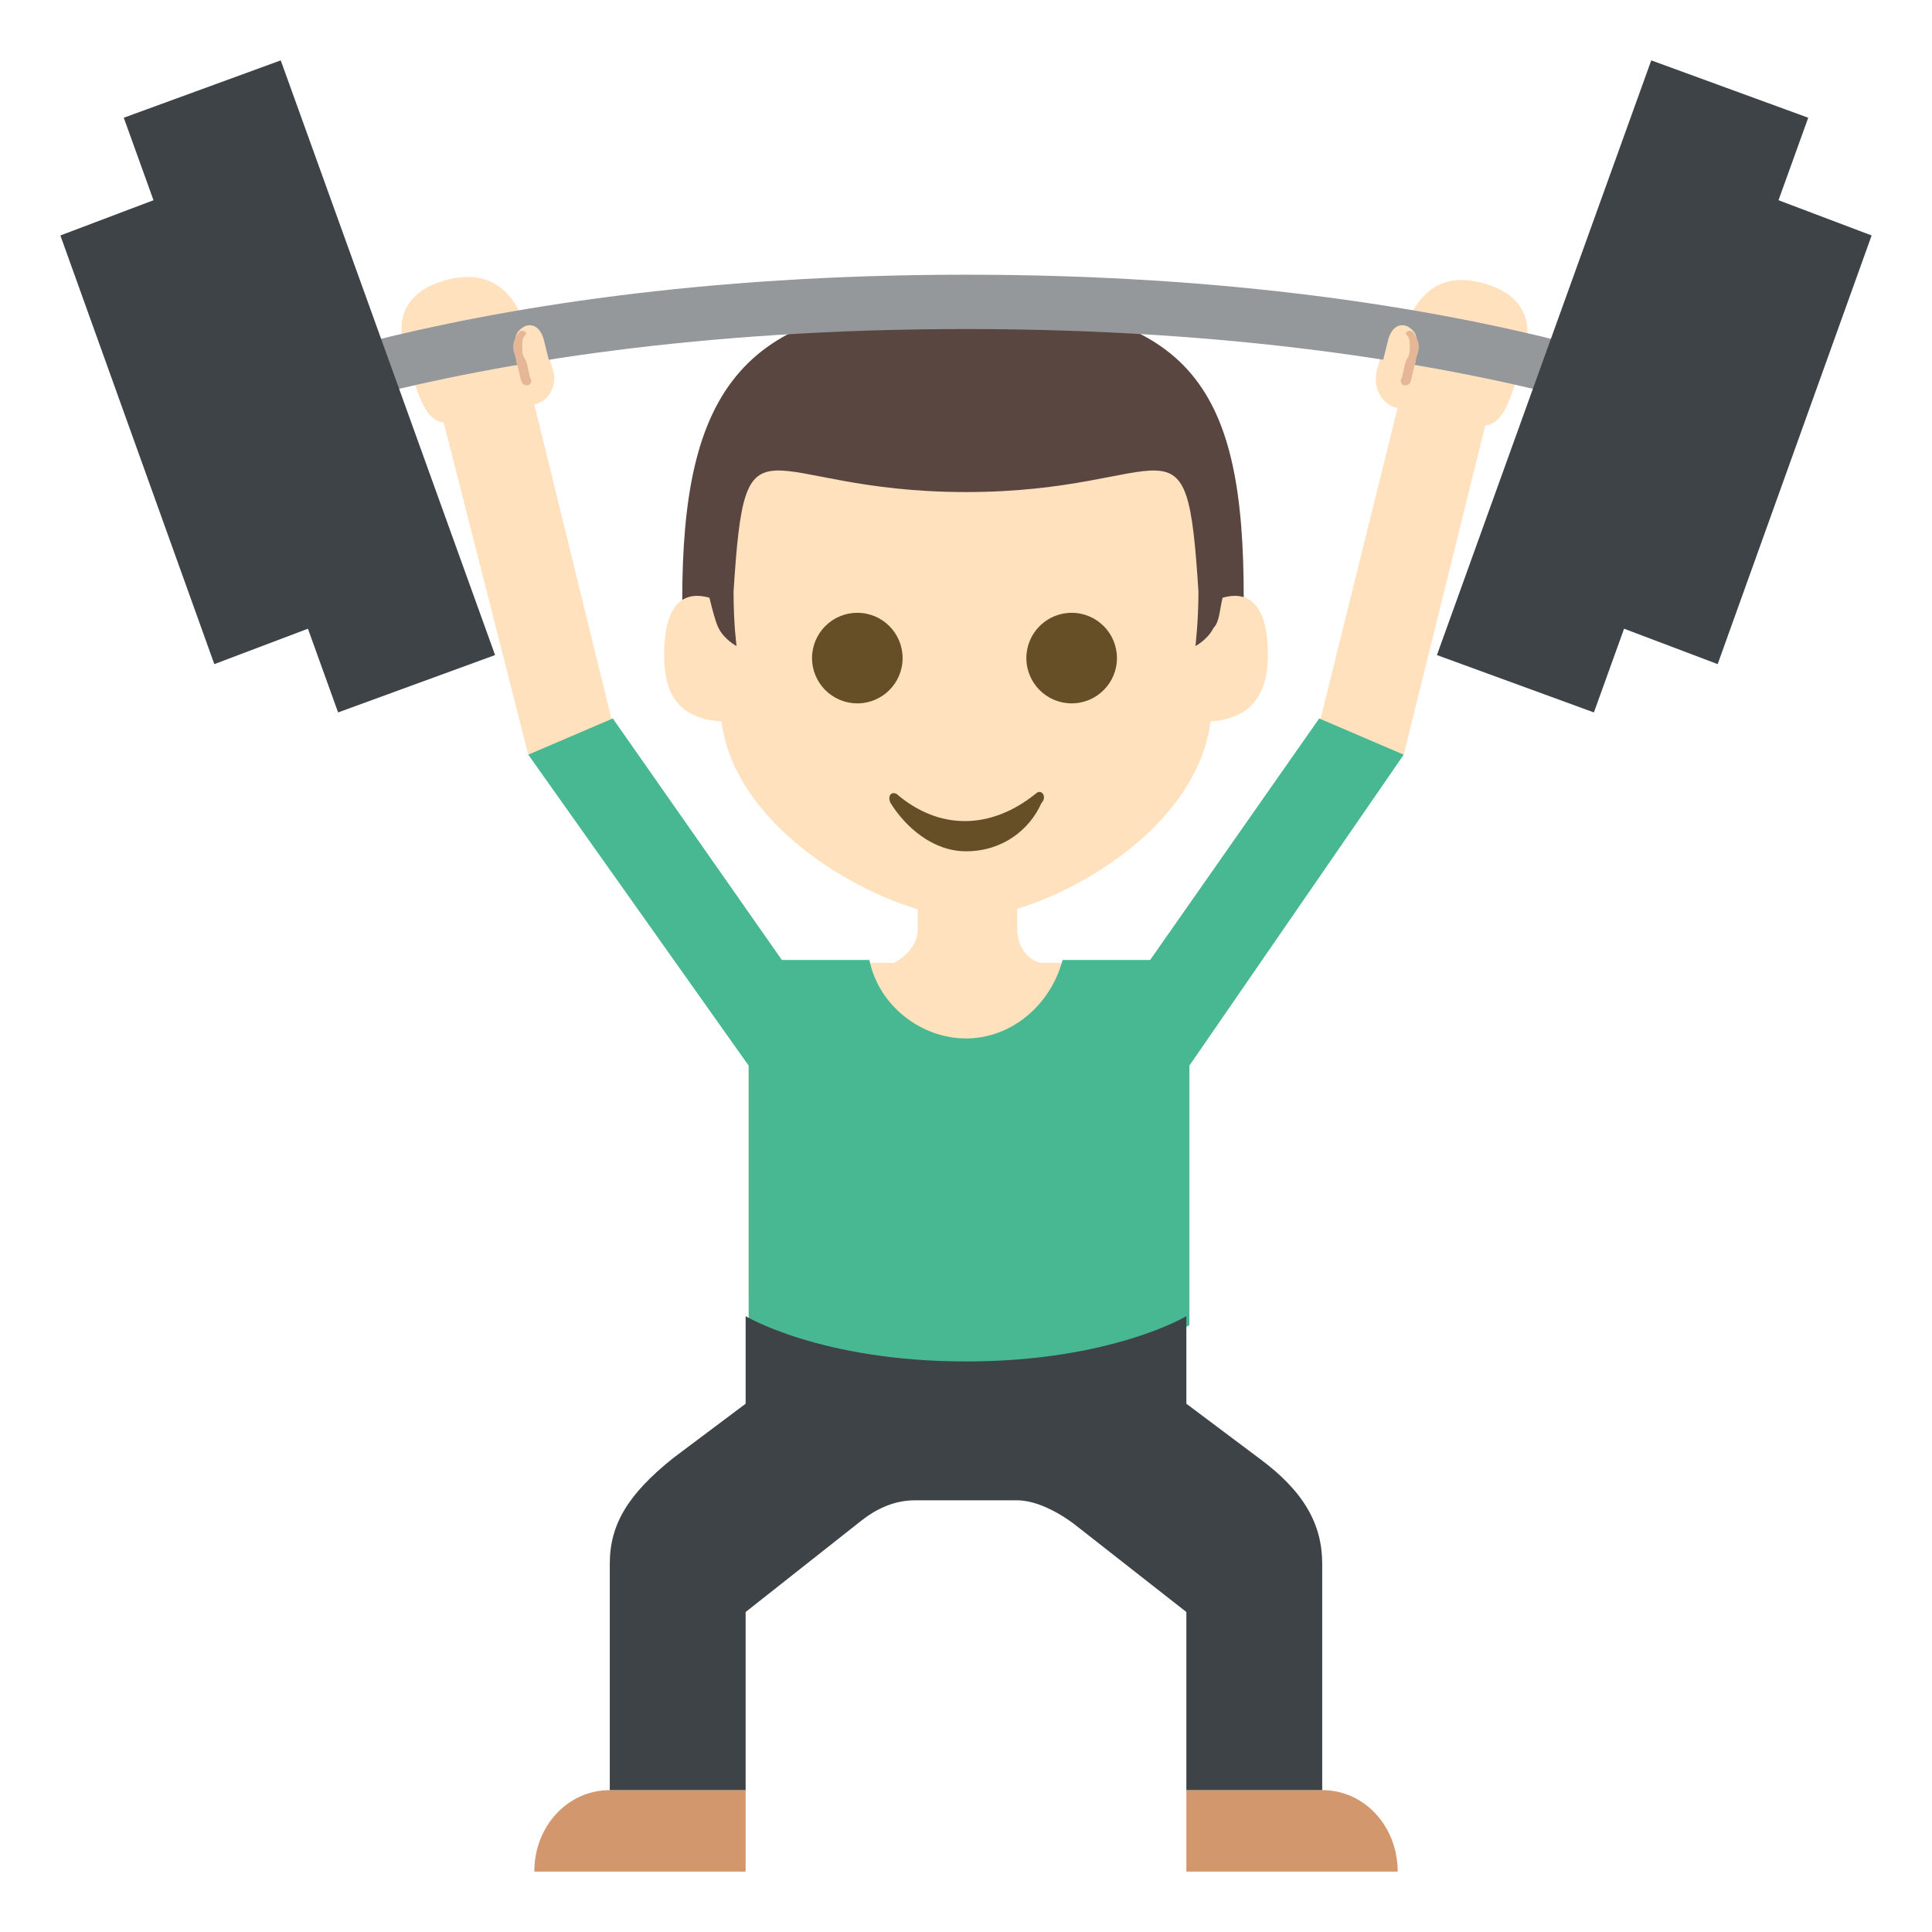 <?xml version="1.0" encoding="utf-8"?>
<!-- Uploaded to: SVG Repo, www.svgrepo.com, Generator: SVG Repo Mixer Tools -->
<svg width="800px" height="800px" viewBox="0 0 64 64" xmlns="http://www.w3.org/2000/svg" xmlns:xlink="http://www.w3.org/1999/xlink" aria-hidden="true" role="img" class="iconify iconify--emojione" preserveAspectRatio="xMidYMid meet">
<path d="M22.6 19.9l1 1.8h16.9l.7-1.9c0-6.8-1.6-9.7-9.1-9.8c-7.6-.1-9.5 3-9.5 9.9" fill="#594640">
</path>
<path d="M40.5 19.8c-.1.4-.1.8-.3 1c-.2.4-.6.6-.6.6s.1-.8.1-1.8c-.4-6.3-.8-3.3-7.7-3.3s-7.3-3-7.7 3.3c0 1.1.1 1.8.1 1.8s-.4-.2-.6-.6c-.1-.2-.2-.6-.3-1c-.7-.2-1.5 0-1.5 1.9c0 1.2.4 2.1 1.9 2.2c.5 3.9 5.8 6.5 8.1 6.5c2.4 0 7.6-2.6 8.1-6.5c1.5-.1 1.9-1.1 1.9-2.2c0-1.9-.8-2.1-1.5-1.9" fill="#ffe1bd">
</path>
<g fill="#664e27">
<circle cx="28.4" cy="21.8" r="1.5">
</circle>
<circle cx="35.5" cy="21.8" r="1.5">
</circle>
<path d="M34.3 26.3c-1.5 1.2-3.2 1.2-4.6 0c-.2-.1-.3.1-.2.3c.5.8 1.4 1.6 2.5 1.6c1.2 0 2.1-.7 2.5-1.6c.2-.2 0-.5-.2-.3">
</path>
</g>
<g fill="#ffe1bd">
<path d="M30.4 29.9v.9c0 .5-.4.9-.8 1.1h-4.8v11s2.5 1.4 7.3 1.4s7.3-1.4 7.3-1.4v-11h-4.9c-.5-.1-.8-.6-.8-1.1v-.9h-3.3">
</path>
<path d="M49.2 9.4c-1.7-.5-2.3.6-2.7 1.5c-.3.1-.6.3-.7.7l-.2.7c-.1.5.1 1 .6 1.2h.1l-2.7 10.9l2.9.6l2.7-10.9c.6-.1.8-.7 1.3-2.4c.5-1.8-1-2.2-1.3-2.3">
</path>
<path d="M17.7 13.4c.5-.1.8-.7.6-1.2l-.2-.7c-.1-.4-.4-.6-.7-.7c-.3-.9-1-2-2.7-1.5c-.3.1-1.8.5-1.3 2.3c.5 1.7.7 2.3 1.3 2.4l2.8 11l2.9-.6l-2.7-11">
</path>
</g>
<path d="M5.5 15.4v-1.8S14.3 9.1 32 9.1s26.5 4.5 26.5 4.5v1.8s-8.8-4.5-26.5-4.5s-26.5 4.5-26.5 4.5" fill="#94989b">
</path>
<path d="M46.9 11.4c.1-.3-.1-.5-.3-.6c-.3-.1-.5.1-.6.4l-.3 1.2l.9.2l.3-1.2" fill="#ffe1bd">
</path>
<path d="M46.6 11.1c.1.1.1.2.1.4c0 .1 0 .3-.1.4c-.1.2-.1.5-.2.7c0 .2.2.2.3.1c.1-.2.1-.5.2-.7c0-.2.1-.3.1-.5s-.1-.4-.2-.5c-.1-.1-.3 0-.2.1" fill="#e6b796">
</path>
<path d="M17.1 11.4c-.1-.3.1-.5.3-.6c.3-.1.5.1.6.4l.3 1.2l-.9.2l-.3-1.2" fill="#ffe1bd">
</path>
<path d="M17.4 11.1c-.1.1-.1.2-.1.4c0 .1 0 .3.1.4c.1.2.1.5.2.7c0 .2-.2.2-.3.1c-.1-.2-.1-.5-.2-.7c0-.2-.1-.3-.1-.5s.1-.4.2-.5c.1-.1.3 0 .2.1" fill="#e6b796">
</path>
<path d="M24.7 42.4V44v-1.6" fill="#428bc1">
</path>
<g fill="#3e4347">
<path d="M56.9 22l-3.7-1.4l5.1-14.2L62 7.8z">
</path>
<path d="M52.8 23.6l-5.2-1.9L54.7 2l5.2 1.9z">
</path>
<path d="M7.1 22l3.7-1.4L5.7 6.4L2 7.8z">
</path>
<path d="M11.2 23.6l5.2-1.9L9.3 2L4.1 3.9z">
</path>
</g>
<path d="M46.5 25l-2.8-1.2l-5.6 8h-2.9c-.4 1.5-1.7 2.6-3.2 2.6s-2.9-1.1-3.2-2.6h-2.9l-5.6-8l-2.8 1.2l7.3 10.3v8.6s2.5 1.4 7.3 1.4s7.3-1.4 7.3-1.4v-8.6L46.5 25" fill="#47b892">
</path>
<g fill="#d3976e">
<path d="M20.2 59.3c-1.4 0-2.5 1.2-2.5 2.7h7v-2.7h-4.5">
</path>
<path d="M43.8 59.3c1.4 0 2.5 1.2 2.5 2.7h-7v-2.7h4.5">
</path>
</g>
<path d="M24.7 41.9v1.7v-1.7" fill="#f2b200">
</path>
<path d="M41.7 48.3l-2.4-1.8v-2.9s-2.5 1.5-7.3 1.5s-7.3-1.5-7.3-1.5v2.9l-2.4 1.8c-1.5 1.2-2.1 2.2-2.1 3.5v7.5h4.5v-5.9l3.8-3c.5-.4 1.1-.7 1.8-.7h3.4c.9 0 1.9.8 1.9.8l3.7 2.9v5.9h4.5v-7.5c0-1.3-.6-2.4-2.1-3.5" fill="#3e4347">
</path>
</svg>